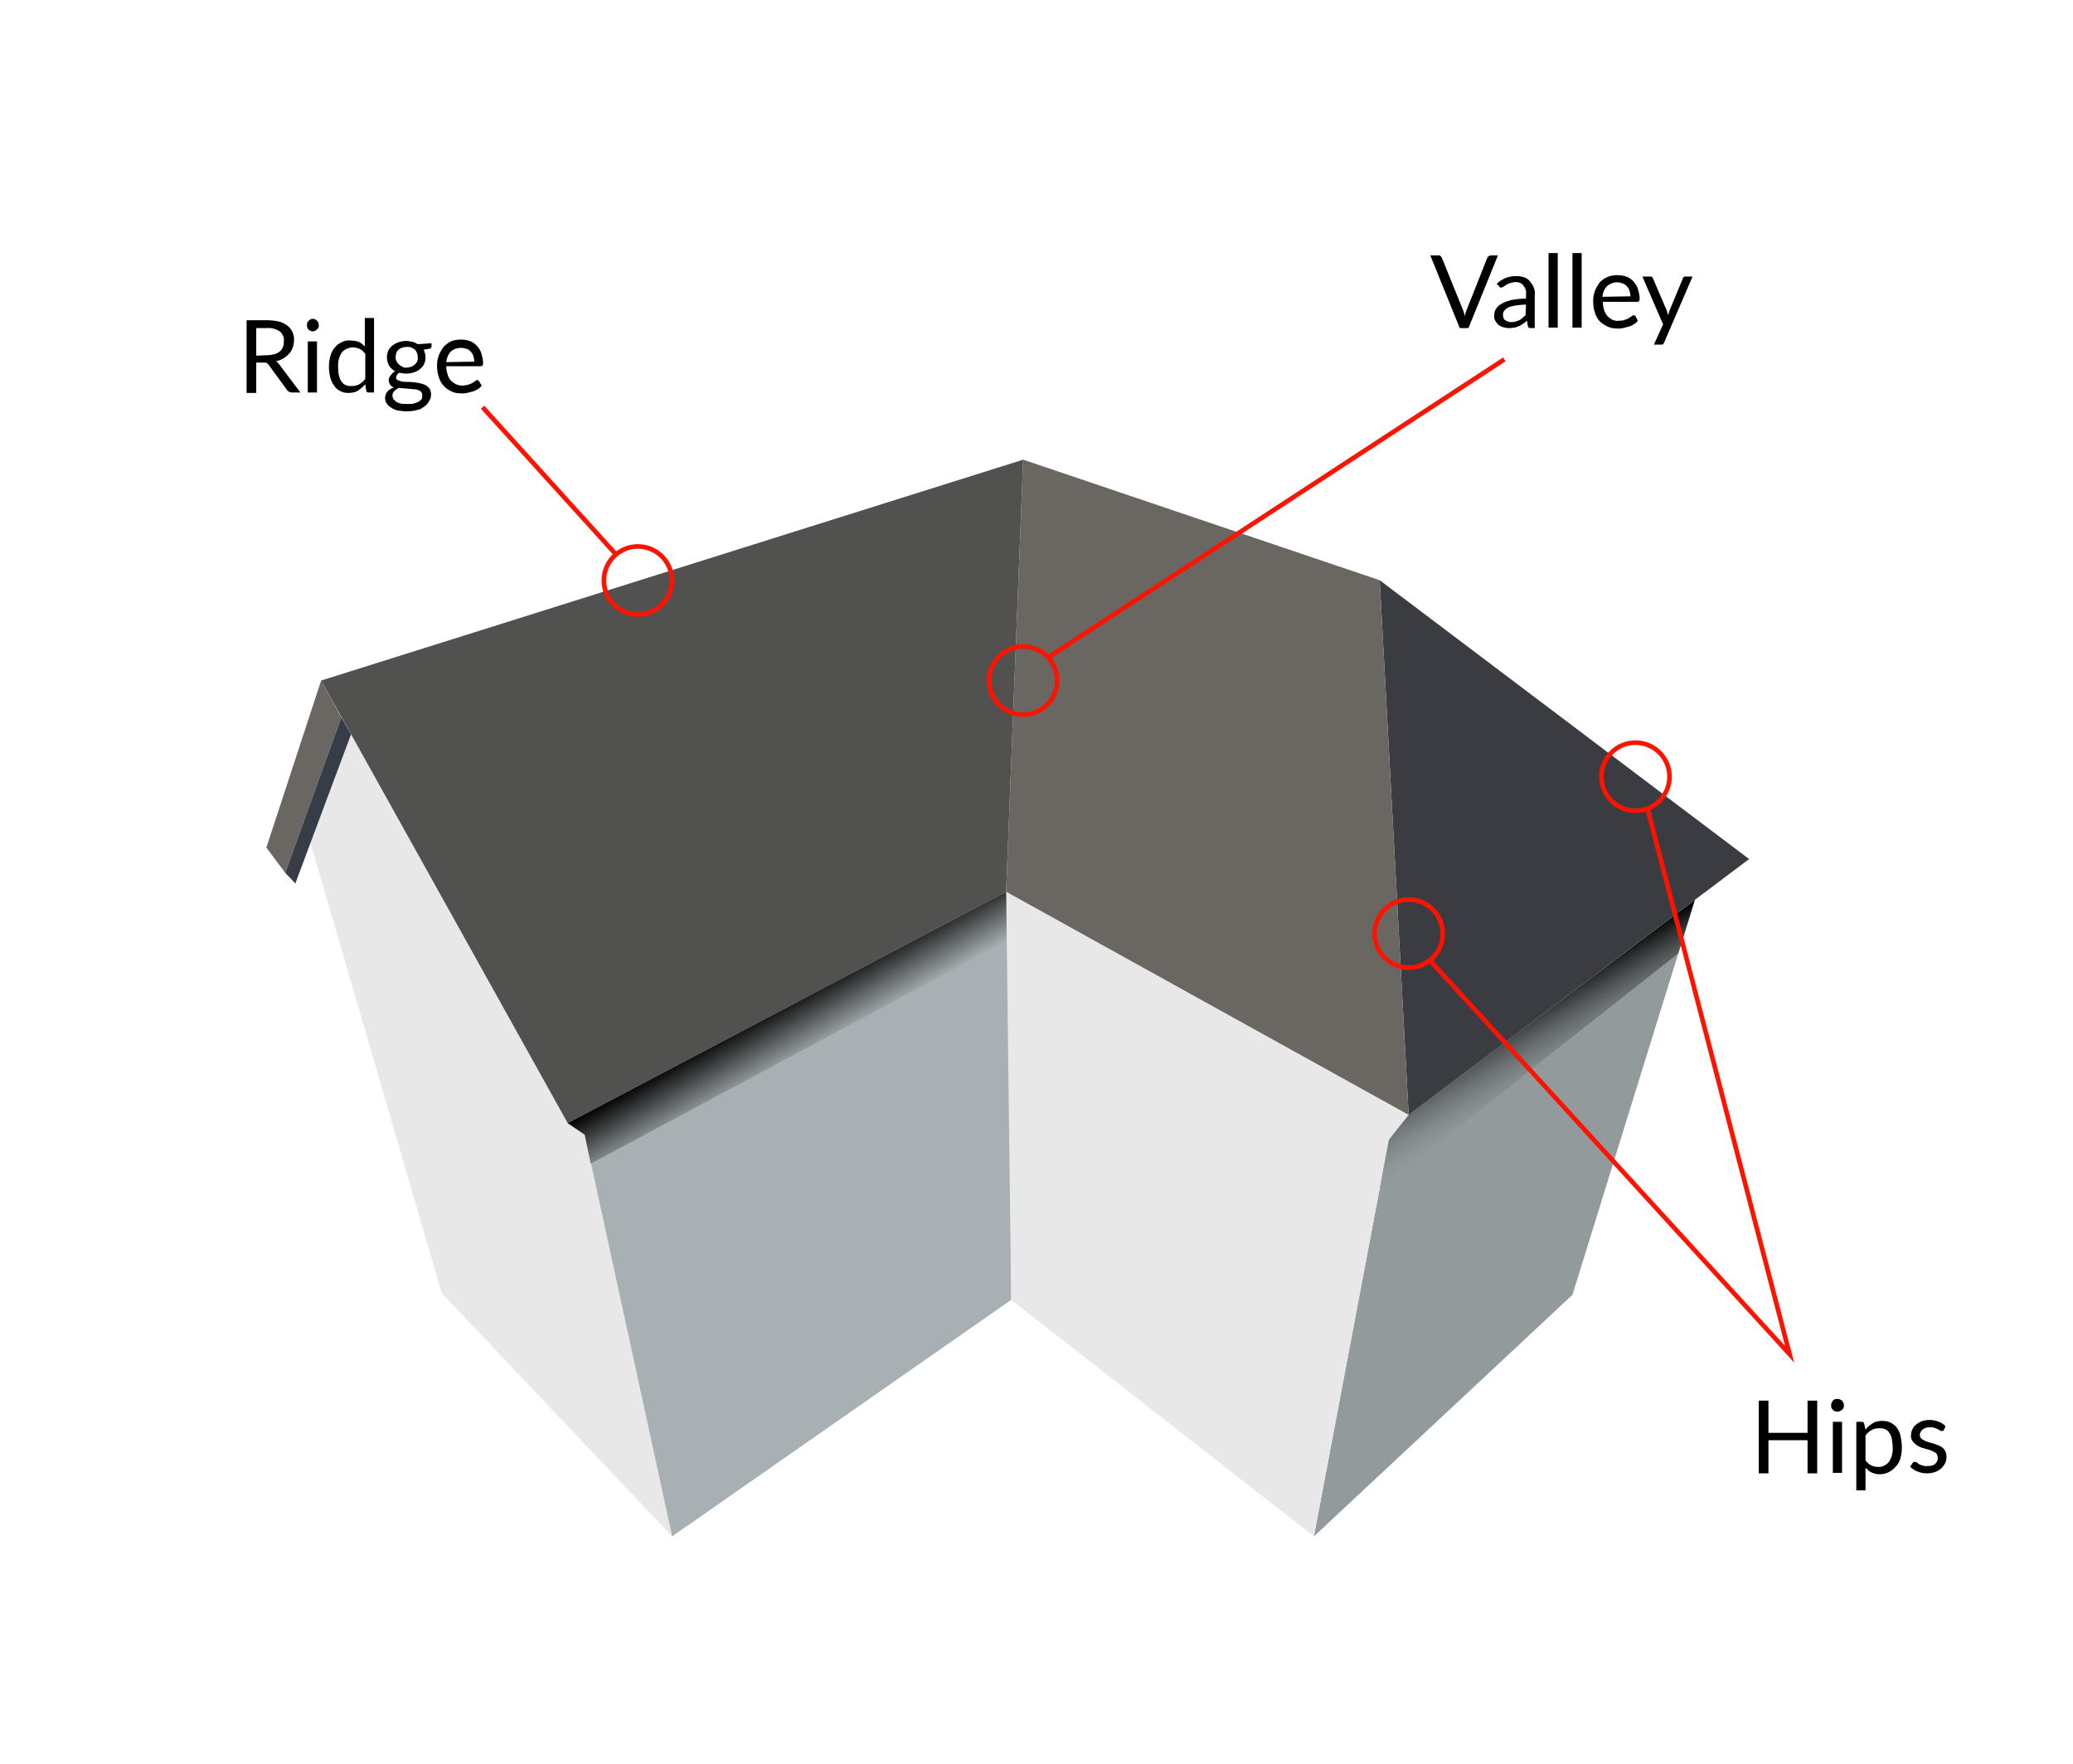 <?xml version="1.0" encoding="utf-8"?>
<!-- Generator: Adobe Illustrator 23.0.0, SVG Export Plug-In . SVG Version: 6.00 Build 0)  -->
<svg version="1.1" id="parts_x5F_of_x5F_roof" xmlns="http://www.w3.org/2000/svg" xmlns:xlink="http://www.w3.org/1999/xlink"
	 x="0px" y="0px" viewBox="0 0 450.6 383.3" style="enable-background:new 0 0 450.6 383.3;" xml:space="preserve">
<style type="text/css">
	.st0{fill:#E8E8E8;}
	.st1{fill:#929A9C;}
	.st2{fill:#A8B0B3;}
	.st3{fill:#3B3C41;}
	.st4{fill:#6A6762;}
	.st5{fill:#515150;}
	.st6{fill:#363D47;}
	.st7{fill:url(#SVGID_1_);}
	.st8{fill:url(#SVGID_2_);}
	.st9{fill:none;stroke:#FF1200;stroke-miterlimit:10;}
</style>
<g id="walls">
	<polygon class="st0" points="146.1,333.9 96,281 66.1,178.4 74.2,155.9 123.4,244.1 127.1,246.6 	"/>
	<polygon class="st1" points="341.8,281.4 368.4,195.6 306.2,242.3 301.9,247.7 285.6,333.9 	"/>
	<polygon class="st2" points="218.7,193.8 219.8,201.5 219.8,282.5 146.1,333.9 127.1,246.6 123.4,244.1 	"/>
	<polygon class="st0" points="285.6,333.9 219.8,282.5 218.7,193.8 306.2,242.3 301.9,247.7 	"/>
</g>
<g id="roof">
	<polygon class="st3" points="380.2,186.7 306.2,242.3 299.9,126.1 	"/>
	<polygon class="st4" points="222.4,99.9 299.9,126.1 306.2,242.3 218.7,193.8 	"/>
	<polygon class="st5" points="69.8,147.9 222.4,99.9 218.7,193.8 123.4,244.1 	"/>
	<polygon class="st4" points="62,189.7 57.9,184.2 69.8,147.9 74.2,155.9 	"/>
	<polygon class="st6" points="64.2,192 62,189.7 74.2,155.9 76.3,159.6 	"/>
	
		<linearGradient id="SVGID_1_" gradientUnits="userSpaceOnUse" x1="176.746" y1="151.736" x2="169.986" y2="163.436" gradientTransform="matrix(1 0 0 -1 0 380.576)">
		<stop  offset="0" style="stop-color:#A8B0B3"/>
		<stop  offset="1" style="stop-color:#000000"/>
	</linearGradient>
	<polygon class="st7" points="128.4,252.9 127.1,246.6 123.4,244.1 218.7,193.8 218.8,204.5 	"/>
	
		<linearGradient id="SVGID_2_" gradientUnits="userSpaceOnUse" x1="339.166" y1="144.887" x2="329.106" y2="162.317" gradientTransform="matrix(1 0 0 -1 0 380.576)">
		<stop  offset="0" style="stop-color:#A8B0B3"/>
		<stop  offset="0" style="stop-color:#929A9C"/>
		<stop  offset="0.15" style="stop-color:#8E9698"/>
		<stop  offset="0.31" style="stop-color:#82898B"/>
		<stop  offset="0.48" style="stop-color:#6D7375"/>
		<stop  offset="0.65" style="stop-color:#515556"/>
		<stop  offset="0.82" style="stop-color:#2C2F2F"/>
		<stop  offset="1" style="stop-color:#000000"/>
	</linearGradient>
	<polygon class="st8" points="299.9,258.4 301.9,247.7 306.2,242.3 368.4,195.6 364.8,207.2 	"/>
</g>
<g id="callouts">
	<circle class="st9" cx="222.4" cy="147.9" r="7.4"/>
	
		<ellipse transform="matrix(0.16 -0.987 0.987 0.16 -7.993 242.881)" class="st9" cx="138.7" cy="126.1" rx="7.4" ry="7.4"/>
	<circle class="st9" cx="306.2" cy="202.9" r="7.4"/>
	<circle class="st9" cx="355.5" cy="168.8" r="7.4"/>
	<line class="st9" x1="104.9" y1="88.5" x2="134" y2="120.6"/>
	<line class="st9" x1="227.8" y1="142.9" x2="327" y2="78.1"/>
	<polyline class="st9" points="358.1,175.7 389,294.3 310.8,208.7 	"/>
</g>
<g id="text">
	<path d="M65.3,85.3h-1.9c-0.3,0-0.7-0.2-0.9-0.4l-4.1-5.6c-0.1-0.2-0.2-0.3-0.4-0.4c-0.2-0.1-0.4-0.1-0.7-0.1h-1.6v6.6h-2.1V69.6
		h4.5c0.9,0,1.7,0.1,2.6,0.3c0.7,0.2,1.3,0.5,1.8,0.9c0.5,0.4,0.8,0.8,1.1,1.4c0.2,0.6,0.4,1.2,0.3,1.8c0,0.5-0.1,1.1-0.3,1.6
		c-0.2,0.5-0.4,0.9-0.8,1.3c-0.3,0.4-0.8,0.7-1.2,1c-0.5,0.3-1.1,0.5-1.6,0.6c0.3,0.2,0.5,0.4,0.7,0.7L65.3,85.3z M58,77.2
		c0.6,0,1.1-0.1,1.6-0.2c0.4-0.1,0.8-0.3,1.2-0.6c0.3-0.3,0.6-0.6,0.7-1c0.2-0.4,0.2-0.8,0.2-1.3c0.1-0.8-0.3-1.6-0.9-2.1
		c-0.8-0.5-1.8-0.8-2.8-0.7h-2.3v6L58,77.2z"/>
	<path d="M69.3,70.7c0,0.2,0,0.4-0.1,0.5c-0.1,0.2-0.2,0.3-0.3,0.4c-0.1,0.1-0.3,0.2-0.4,0.3c-0.2,0.1-0.4,0.1-0.5,0.1
		c-0.2,0-0.4,0-0.5-0.1c-0.3-0.1-0.6-0.4-0.7-0.7c-0.1-0.3-0.1-0.7,0-1.1c0.1-0.2,0.2-0.3,0.3-0.4c0.1-0.1,0.3-0.2,0.4-0.3
		c0.2-0.1,0.4-0.1,0.5-0.1c0.2,0,0.4,0,0.5,0.1c0.2,0.1,0.3,0.2,0.4,0.3c0.1,0.1,0.2,0.3,0.3,0.4C69.2,70.3,69.3,70.5,69.3,70.7z
		 M68.9,74.2v11.1h-2V74.2H68.9z"/>
	<path d="M81.3,69.1v16.2h-1.2c-0.3,0-0.5-0.2-0.5-0.4l-0.2-1.4c-0.5,0.6-1,1-1.6,1.4c-0.6,0.4-1.4,0.5-2.1,0.5
		c-0.6,0-1.2-0.1-1.7-0.4c-0.5-0.2-1-0.6-1.3-1.1c-0.4-0.5-0.7-1.1-0.9-1.8c-0.2-0.8-0.3-1.6-0.3-2.4c0-0.8,0.1-1.5,0.3-2.3
		c0.2-0.7,0.5-1.3,0.9-1.8c0.4-0.5,0.9-0.9,1.5-1.2c0.6-0.3,1.3-0.5,2-0.4c0.6,0,1.2,0.1,1.8,0.3c0.5,0.2,0.9,0.6,1.3,1v-6.2
		L81.3,69.1z M79.3,76.8c-0.3-0.4-0.7-0.8-1.2-1c-0.5-0.2-0.9-0.3-1.4-0.3c-0.9,0-1.8,0.4-2.4,1.1c-0.6,0.9-0.9,2.1-0.8,3.2
		c0,0.6,0,1.2,0.2,1.9c0.1,0.5,0.3,0.9,0.6,1.3c0.2,0.3,0.5,0.6,0.9,0.7c0.4,0.2,0.8,0.2,1.2,0.2c0.6,0,1.2-0.1,1.7-0.4
		c0.5-0.3,1-0.7,1.3-1.2V76.8z"/>
	<path d="M93.8,74.6v0.7c0,0.2-0.1,0.4-0.5,0.5L92.1,76c0.2,0.5,0.4,1.1,0.4,1.6c0,0.5-0.1,1-0.3,1.5c-0.2,0.4-0.5,0.8-0.9,1.1
		c-0.4,0.3-0.8,0.6-1.3,0.7c-0.5,0.2-1.1,0.3-1.7,0.3c-0.5,0-1-0.1-1.5-0.2c-0.2,0.1-0.4,0.3-0.5,0.5c-0.1,0.1-0.2,0.3-0.2,0.5
		c0,0.2,0.1,0.5,0.3,0.6c0.3,0.1,0.6,0.2,0.9,0.3c0.4,0.1,0.8,0.1,1.2,0.1c0.4,0,0.9,0,1.4,0.1c0.5,0,0.9,0.1,1.4,0.2
		c0.4,0.1,0.8,0.2,1.2,0.4c0.3,0.2,0.6,0.4,0.9,0.8c0.2,0.4,0.3,0.8,0.3,1.2c0,0.5-0.1,1-0.4,1.4c-0.2,0.5-0.6,0.9-1,1.2
		c-0.5,0.4-1,0.7-1.6,0.8c-0.7,0.2-1.5,0.3-2.2,0.3c-0.7,0-1.4-0.1-2.1-0.2c-0.5-0.1-1.1-0.4-1.5-0.7c-0.4-0.2-0.7-0.6-0.9-0.9
		c-0.2-0.3-0.3-0.7-0.3-1.1c0-0.5,0.2-1,0.5-1.4c0.4-0.4,0.9-0.7,1.4-0.9c-0.3-0.1-0.6-0.3-0.8-0.6c-0.2-0.3-0.3-0.6-0.3-1
		c0-0.2,0-0.3,0.1-0.5c0.1-0.2,0.2-0.4,0.3-0.5c0.1-0.2,0.3-0.3,0.4-0.5c0.2-0.2,0.4-0.3,0.6-0.4c-0.5-0.3-1-0.7-1.3-1.2
		c-0.3-0.5-0.5-1.2-0.5-1.8c0-0.5,0.1-1,0.3-1.5c0.2-0.4,0.5-0.8,0.9-1.1c0.4-0.3,0.9-0.6,1.3-0.7c0.5-0.2,1.1-0.3,1.7-0.3
		c0.5,0,0.9,0.1,1.4,0.2c0.4,0.1,0.8,0.3,1.1,0.5L93.8,74.6z M91.8,85.9c0-0.2-0.1-0.5-0.2-0.7c-0.2-0.2-0.4-0.3-0.6-0.4
		c-0.3-0.1-0.6-0.2-0.9-0.2c-0.3,0-0.7-0.1-1.1-0.1l-1.2-0.1c-0.4,0-0.8-0.1-1.1-0.1c-0.4,0.2-0.7,0.4-1,0.7c-0.3,0.3-0.4,0.6-0.4,1
		c0,0.2,0.1,0.5,0.2,0.7c0.1,0.2,0.4,0.4,0.6,0.6c0.3,0.2,0.6,0.3,1,0.4c0.5,0.1,0.9,0.1,1.4,0.1c0.5,0,1,0,1.4-0.1
		c0.4-0.1,0.7-0.2,1.1-0.4c0.3-0.2,0.5-0.4,0.7-0.6C91.7,86.5,91.8,86.2,91.8,85.9L91.8,85.9z M88.3,79.9c0.4,0,0.7-0.1,1.1-0.2
		c0.3-0.1,0.5-0.3,0.8-0.5c0.2-0.2,0.4-0.4,0.5-0.7c0.1-0.3,0.2-0.6,0.1-0.9c0-0.6-0.2-1.2-0.6-1.6c-0.5-0.4-1.1-0.7-1.8-0.6
		c-0.7,0-1.3,0.2-1.8,0.6c-0.4,0.4-0.6,1-0.6,1.6c0,0.3,0,0.6,0.2,0.9c0.1,0.3,0.3,0.5,0.5,0.7c0.2,0.2,0.5,0.4,0.8,0.5
		C87.6,79.9,87.9,79.9,88.3,79.9L88.3,79.9z"/>
	<path d="M104.7,83.8c-0.2,0.3-0.5,0.6-0.9,0.8c-0.3,0.2-0.7,0.4-1.1,0.5c-0.4,0.1-0.8,0.2-1.2,0.3c-0.4,0.1-0.8,0.1-1.2,0.1
		c-0.7,0-1.5-0.1-2.1-0.4c-0.6-0.3-1.2-0.6-1.7-1.2c-0.5-0.5-0.9-1.2-1.1-1.9c-0.3-0.8-0.4-1.7-0.4-2.6c0-0.7,0.1-1.5,0.4-2.2
		c0.2-0.6,0.6-1.2,1-1.8c0.5-0.5,1-0.9,1.6-1.2c0.7-0.3,1.4-0.4,2.2-0.4c0.6,0,1.3,0.1,1.9,0.3c0.6,0.2,1.1,0.6,1.5,1
		c0.4,0.4,0.8,1,1,1.6c0.2,0.7,0.4,1.4,0.4,2.1c0,0.2,0,0.4-0.1,0.6c-0.1,0.1-0.2,0.2-0.4,0.2H97c0,0.6,0.1,1.2,0.3,1.8
		c0.1,0.5,0.4,0.9,0.7,1.3c0.3,0.3,0.7,0.6,1.1,0.8c0.5,0.2,0.9,0.3,1.4,0.3c0.4,0,0.9-0.1,1.3-0.2c0.3-0.1,0.6-0.2,0.9-0.4
		c0.2-0.1,0.4-0.2,0.6-0.4c0.1-0.1,0.3-0.2,0.4-0.2c0.1,0,0.3,0.1,0.4,0.2L104.7,83.8z M103.1,78.6c0-0.4-0.1-0.8-0.2-1.2
		c-0.1-0.4-0.3-0.7-0.6-1c-0.2-0.3-0.6-0.5-0.9-0.6c-1.2-0.4-2.5-0.2-3.4,0.6c-0.6,0.6-0.9,1.4-1,2.3L103.1,78.6z"/>
	<path d="M325.6,55.5l-6.4,15.8h-1.9l-6.4-15.8h1.7c0.2,0,0.3,0,0.5,0.1c0.1,0.1,0.2,0.2,0.3,0.4l4.5,11.1c0.1,0.2,0.2,0.5,0.3,0.8
		s0.2,0.6,0.2,0.9c0.1-0.3,0.1-0.6,0.2-0.9s0.2-0.6,0.3-0.8l4.4-11.1c0.1-0.1,0.1-0.3,0.3-0.3c0.1-0.1,0.3-0.2,0.5-0.2H325.6z"/>
	<path d="M325.3,61.7c0.6-0.6,1.3-1,2-1.3c0.8-0.3,1.6-0.4,2.4-0.4c0.6,0,1.1,0.1,1.7,0.3c0.5,0.2,0.9,0.5,1.2,0.9
		c0.3,0.4,0.6,0.8,0.8,1.3c0.2,0.6,0.3,1.1,0.2,1.7v7.1h-0.9c-0.2,0-0.3,0-0.4-0.1c-0.1-0.1-0.2-0.2-0.2-0.4l-0.2-1.1
		c-0.3,0.3-0.6,0.5-0.9,0.7c-0.3,0.2-0.6,0.4-0.9,0.5c-0.3,0.1-0.7,0.3-1,0.3c-0.4,0.1-0.8,0.1-1.2,0.1c-0.4,0-0.8-0.1-1.2-0.2
		c-0.4-0.1-0.7-0.3-1-0.5c-0.3-0.3-0.5-0.6-0.7-0.9c-0.2-0.4-0.3-0.9-0.2-1.3c0-0.4,0.1-0.9,0.4-1.3c0.3-0.5,0.7-0.8,1.2-1.1
		c0.7-0.4,1.4-0.6,2.1-0.8c1.1-0.2,2.1-0.3,3.2-0.3v-0.9c0.1-0.7-0.1-1.4-0.6-2c-0.4-0.5-1-0.7-1.6-0.7c-0.4,0-0.8,0.1-1.2,0.2
		c-0.3,0.1-0.6,0.2-0.9,0.4c-0.2,0.2-0.4,0.3-0.6,0.4c-0.2,0.1-0.3,0.2-0.5,0.2c-0.1,0-0.2,0-0.3-0.1c-0.1-0.1-0.2-0.2-0.2-0.3
		L325.3,61.7z M331.7,66.2c-0.8,0-1.5,0.1-2.3,0.2c-0.5,0.1-1.1,0.2-1.5,0.4c-0.3,0.1-0.6,0.4-0.9,0.7c-0.2,0.2-0.3,0.5-0.3,0.8
		c0,0.3,0,0.5,0.1,0.8c0.1,0.2,0.2,0.4,0.4,0.5c0.2,0.1,0.4,0.2,0.6,0.3c0.2,0.1,0.5,0.1,0.7,0.1c0.3,0,0.6,0,0.9-0.1
		c0.3-0.1,0.6-0.2,0.8-0.3c0.3-0.1,0.5-0.3,0.7-0.5c0.2-0.2,0.5-0.4,0.7-0.6L331.7,66.2z"/>
	<path d="M338.6,55v16.2h-2V55H338.6z"/>
	<path d="M343.8,55v16.2h-2V55H343.8z"/>
	<path d="M356,69.7c-0.2,0.3-0.5,0.6-0.9,0.8c-0.3,0.2-0.7,0.4-1.1,0.5c-0.4,0.1-0.8,0.2-1.2,0.3c-0.4,0.1-0.8,0.1-1.2,0.1
		c-0.7,0-1.5-0.1-2.1-0.4c-0.6-0.3-1.2-0.6-1.7-1.1c-0.5-0.5-0.9-1.2-1.1-1.9c-0.3-0.8-0.4-1.7-0.4-2.6c0-0.7,0.1-1.5,0.4-2.2
		c0.2-0.6,0.6-1.2,1-1.8c0.5-0.5,1-0.9,1.7-1.2c0.7-0.3,1.4-0.4,2.2-0.4c0.6,0,1.3,0.1,1.9,0.3c0.6,0.2,1.1,0.6,1.5,1
		c0.4,0.5,0.8,1,1,1.6c0.2,0.7,0.4,1.4,0.4,2.1c0,0.2,0,0.4-0.1,0.6c-0.1,0.1-0.2,0.2-0.4,0.2h-7.5c0,0.6,0.1,1.2,0.3,1.8
		c0.1,0.5,0.4,0.9,0.7,1.3c0.3,0.3,0.7,0.6,1.1,0.8c0.5,0.2,0.9,0.3,1.4,0.2c0.4,0,0.9,0,1.3-0.2c0.3-0.1,0.6-0.2,0.9-0.4l0.6-0.4
		c0.1-0.1,0.3-0.2,0.4-0.2c0.1,0,0.3,0.1,0.4,0.2L356,69.7z M354.4,64.4c0-0.4-0.1-0.8-0.2-1.2c-0.1-0.4-0.3-0.7-0.6-1
		c-0.2-0.3-0.6-0.5-0.9-0.6c-1.2-0.5-2.5-0.2-3.4,0.6c-0.6,0.6-0.9,1.4-1,2.3L354.4,64.4z"/>
	<path d="M367.9,60.1l-6.2,14.4c-0.1,0.1-0.1,0.3-0.2,0.3c-0.1,0.1-0.3,0.1-0.5,0.1h-1.5l2-4.4L357,60.1h1.7c0.1,0,0.3,0,0.4,0.1
		c0.1,0.1,0.2,0.2,0.2,0.3l3,7c0.1,0.3,0.2,0.7,0.3,1c0.1-0.3,0.2-0.7,0.3-1l2.9-7c0-0.1,0.1-0.2,0.2-0.3c0.1-0.1,0.2-0.1,0.4-0.1
		H367.9z"/>
	<path d="M395,304.4v15.8h-2.1V313h-8.5v7.2h-2.1v-15.8h2.1v7h8.5v-7H395z"/>
	<path d="M400.8,305.5c0,0.2,0,0.4-0.1,0.5c-0.1,0.2-0.2,0.3-0.3,0.4c-0.1,0.1-0.3,0.2-0.5,0.3c-0.3,0.1-0.7,0.1-1.1,0
		c-0.2-0.1-0.3-0.2-0.4-0.3c-0.1-0.1-0.2-0.3-0.3-0.4c-0.1-0.3-0.1-0.7,0-1.1c0.1-0.2,0.2-0.3,0.3-0.5c0.1-0.1,0.3-0.2,0.4-0.3
		c0.3-0.1,0.7-0.1,1.1,0c0.2,0.1,0.3,0.2,0.5,0.3c0.1,0.1,0.2,0.3,0.3,0.5C400.8,305.1,400.8,305.3,400.8,305.5z M400.4,309v11.1h-2
		V309H400.4z"/>
	<path d="M405.5,310.7c0.4-0.6,1-1,1.6-1.4c0.6-0.4,1.4-0.5,2.1-0.5c0.6,0,1.2,0.1,1.8,0.4c0.5,0.3,1,0.6,1.3,1.1
		c0.4,0.5,0.7,1.1,0.8,1.8c0.2,0.8,0.3,1.6,0.3,2.5c0,0.8-0.1,1.5-0.3,2.3c-0.2,0.7-0.5,1.3-1,1.8c-0.9,1.1-2.2,1.7-3.5,1.7
		c-0.6,0-1.2-0.1-1.8-0.4c-0.5-0.2-0.9-0.6-1.3-1v4.9h-2V309h1.2c0.3,0,0.5,0.2,0.5,0.4L405.5,310.7z M405.6,317.5
		c0.3,0.4,0.7,0.8,1.2,1c0.4,0.2,0.9,0.3,1.4,0.3c0.9,0.1,1.8-0.4,2.4-1.1c0.6-0.9,0.9-2.1,0.8-3.2c0-0.6-0.1-1.3-0.2-1.9
		c-0.1-0.5-0.3-0.9-0.6-1.3c-0.2-0.3-0.5-0.6-0.9-0.7c-0.4-0.2-0.8-0.2-1.2-0.2c-0.6,0-1.2,0.1-1.7,0.4c-0.5,0.3-1,0.7-1.3,1.2
		V317.5z"/>
	<path d="M422.5,310.8c-0.1,0.2-0.2,0.2-0.4,0.2c-0.1,0-0.3,0-0.4-0.1l-0.5-0.3c-0.2-0.1-0.5-0.2-0.7-0.3c-0.3-0.1-0.7-0.1-1-0.1
		c-0.3,0-0.6,0-0.9,0.1c-0.2,0.1-0.5,0.2-0.7,0.4c-0.2,0.1-0.3,0.3-0.4,0.5c-0.1,0.2-0.2,0.4-0.2,0.6c0,0.3,0.1,0.5,0.2,0.7
		c0.2,0.2,0.4,0.4,0.7,0.5c0.3,0.2,0.6,0.3,0.9,0.4l1.1,0.3c0.4,0.1,0.7,0.3,1.1,0.4c0.3,0.1,0.6,0.3,0.9,0.5c0.6,0.5,0.9,1.2,0.9,2
		c0,0.5-0.1,1-0.3,1.4c-0.2,0.4-0.5,0.8-0.8,1.1c-0.4,0.3-0.8,0.6-1.3,0.8c-0.6,0.2-1.2,0.3-1.8,0.3c-0.7,0-1.4-0.1-2.1-0.4
		c-0.6-0.2-1.1-0.6-1.6-1l0.5-0.8c0.1-0.1,0.1-0.2,0.2-0.2c0.1-0.1,0.2-0.1,0.3-0.1c0.1,0,0.3,0.1,0.4,0.1c0.2,0.1,0.3,0.2,0.5,0.4
		c0.2,0.1,0.5,0.2,0.8,0.3c0.4,0.1,0.7,0.2,1.1,0.1c0.3,0,0.7,0,1-0.1c0.3-0.1,0.5-0.2,0.7-0.4c0.2-0.2,0.3-0.4,0.4-0.6
		c0.1-0.2,0.1-0.5,0.1-0.7c0-0.3-0.1-0.5-0.2-0.8c-0.2-0.2-0.4-0.4-0.7-0.5c-0.3-0.2-0.6-0.3-0.9-0.4l-1.1-0.3
		c-0.4-0.1-0.7-0.2-1.1-0.4c-0.3-0.1-0.6-0.3-0.9-0.6c-0.3-0.2-0.5-0.5-0.7-0.8c-0.2-0.4-0.3-0.8-0.2-1.2c0-0.4,0.1-0.8,0.3-1.2
		c0.2-0.4,0.4-0.7,0.8-1c0.4-0.3,0.8-0.6,1.2-0.7c0.5-0.2,1.1-0.3,1.7-0.3c0.7,0,1.4,0.1,2,0.4c0.6,0.2,1.1,0.5,1.5,1L422.5,310.8z"
		/>
</g>
</svg>
